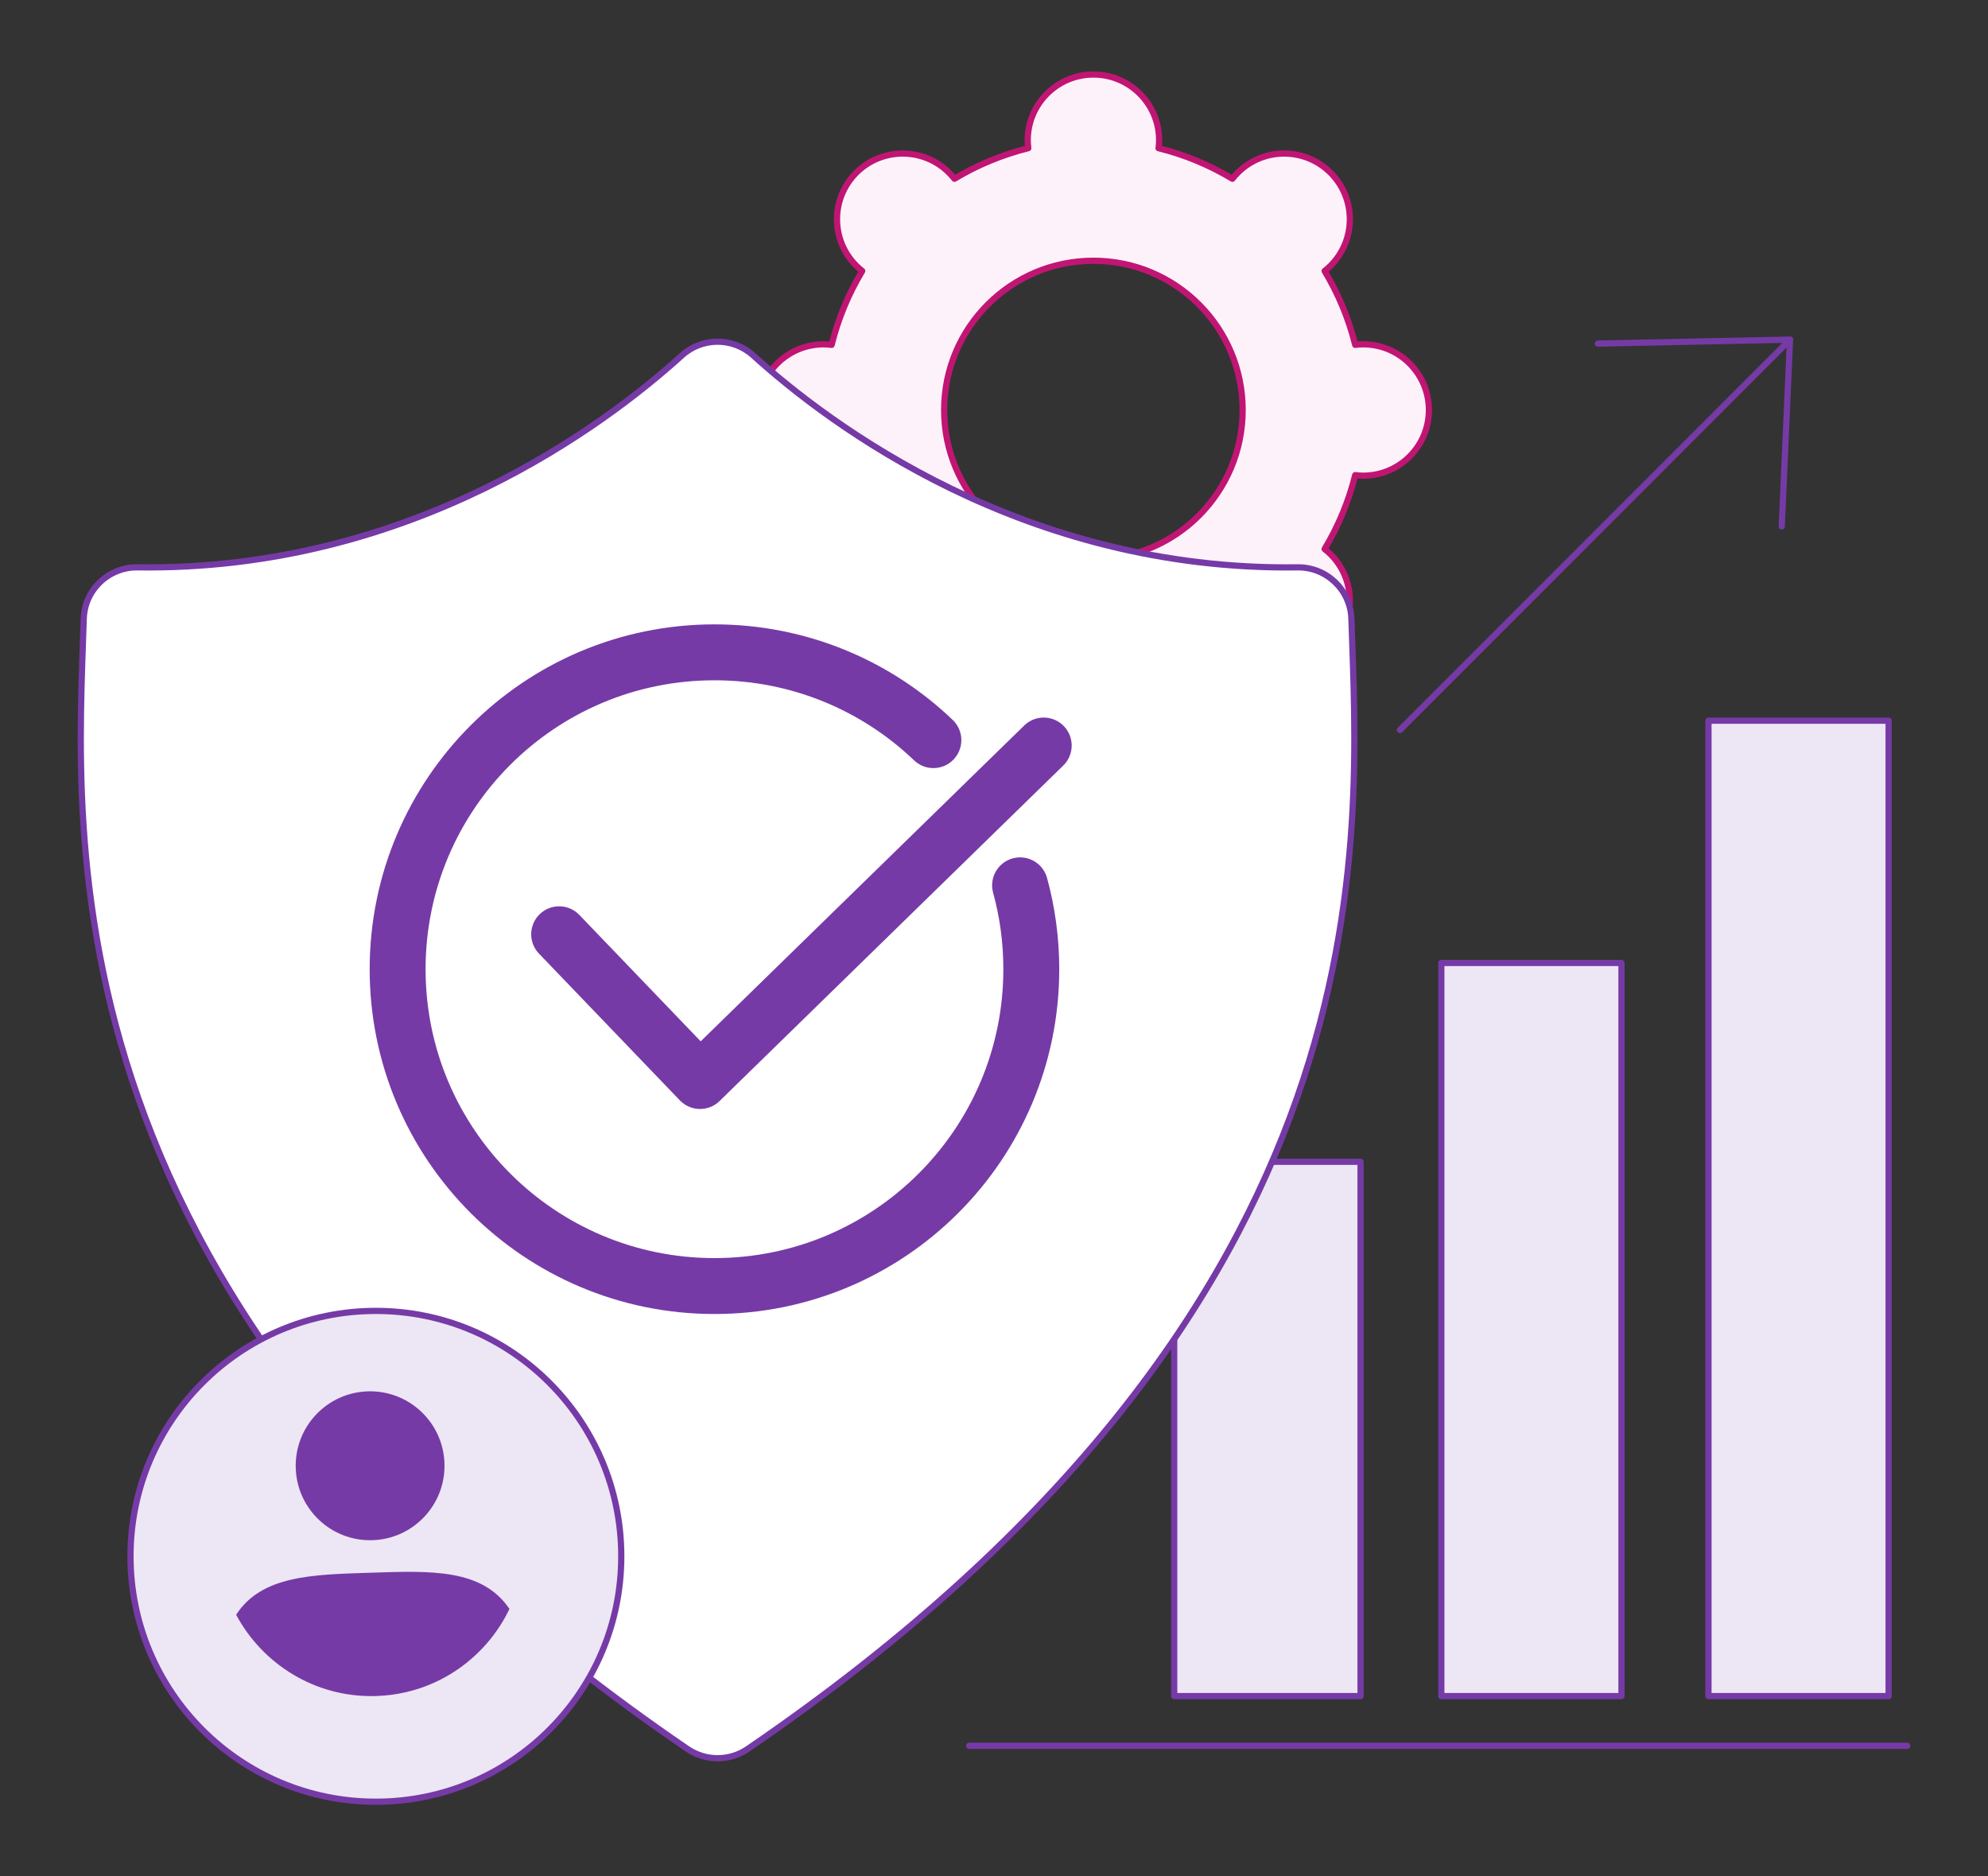 <svg width="320" height="302" viewBox="0 0 320 302" fill="none" xmlns="http://www.w3.org/2000/svg">
<rect x="0" y="0" width="320" height="302" fill="#333333" stroke="none"/>
<path d="M219.004 186.996H189.004V272.996H219.004V186.996Z" fill="#EDE6F4" stroke="#763AA7" stroke-linecap="round" stroke-linejoin="round"/>
<path d="M261.004 154.996H232.004V272.996H261.004V154.996Z" fill="#EDE6F4" stroke="#763AA7" stroke-linecap="round" stroke-linejoin="round"/>
<path d="M304.004 115.996H275.004V272.996H304.004V115.996Z" fill="#EDE6F4" stroke="#763AA7" stroke-linecap="round" stroke-linejoin="round"/>
<path d="M307.004 280.996H156.004" stroke="#763AA7" stroke-linecap="round" stroke-linejoin="round"/>
<path d="M122.004 65.996C122.004 71.835 126.735 76.566 132.582 76.566C133.016 76.566 133.441 76.53 133.866 76.477C134.92 80.721 136.595 84.717 138.792 88.367C138.455 88.633 138.136 88.907 137.826 89.217C133.698 93.346 133.698 100.044 137.826 104.173C141.954 108.301 148.652 108.301 152.78 104.173C153.09 103.863 153.365 103.544 153.631 103.207C157.28 105.404 161.276 107.079 165.519 108.133C165.466 108.558 165.431 108.983 165.431 109.418C165.431 115.256 170.161 119.996 176.008 119.996C181.855 119.996 186.577 115.265 186.577 109.418C186.577 108.983 186.542 108.558 186.489 108.133C190.732 107.079 194.727 105.404 198.377 103.207C198.643 103.544 198.918 103.863 199.228 104.173C203.356 108.301 210.053 108.301 214.182 104.173C218.31 100.044 218.31 93.346 214.182 89.217C213.872 88.907 213.553 88.633 213.216 88.367C215.413 84.717 217.087 80.721 218.142 76.477C218.567 76.53 218.992 76.566 219.426 76.566C225.264 76.566 230.004 71.835 230.004 65.996C230.004 60.157 225.273 55.418 219.426 55.418C218.992 55.418 218.567 55.453 218.142 55.506C217.087 51.262 215.413 47.267 213.216 43.616C213.553 43.351 213.872 43.076 214.182 42.766C218.31 38.637 218.31 31.939 214.182 27.811C210.053 23.682 203.356 23.682 199.228 27.811C198.918 28.121 198.643 28.44 198.377 28.776C194.727 26.579 190.732 24.905 186.489 23.85C186.542 23.425 186.577 23 186.577 22.566C186.577 16.727 181.846 11.996 176.008 11.996C170.17 11.996 165.431 16.727 165.431 22.566C165.431 23 165.466 23.425 165.519 23.85C161.276 24.905 157.28 26.579 153.631 28.776C153.365 28.44 153.09 28.121 152.78 27.811C148.652 23.682 141.954 23.682 137.826 27.811C133.698 31.939 133.698 38.637 137.826 42.766C138.136 43.076 138.455 43.351 138.792 43.616C136.595 47.267 134.92 51.262 133.866 55.506C133.441 55.453 133.016 55.418 132.582 55.418C126.743 55.418 122.004 60.149 122.004 65.996ZM151.974 65.996C151.974 52.724 162.729 41.968 175.999 41.968C189.27 41.968 200.025 52.724 200.025 65.996C200.025 79.268 189.27 90.024 175.999 90.024C162.729 90.024 151.974 79.268 151.974 65.996Z" fill="#FDF2FA" stroke="#C11574" stroke-linecap="round" stroke-linejoin="round"/>
<path d="M208.856 91.317C164.803 91.934 133.507 68.332 121.243 57.21C117.988 54.258 113.011 54.258 109.764 57.21C97.492 68.332 66.196 91.934 22.151 91.317C17.484 91.255 13.619 94.939 13.478 99.601C12.402 134.703 5.617 209.746 110.656 281.502C113.576 283.494 117.432 283.494 120.352 281.502C225.391 209.746 218.606 134.712 217.53 99.601C217.388 94.939 213.524 91.255 208.856 91.317Z" fill="white" stroke="#763AA7" stroke-miterlimit="10"/>
<path d="M164.198 142.499C165.378 146.799 166.004 151.327 166.004 155.996C166.004 184.161 143.169 206.996 115.004 206.996C86.839 206.996 64.004 184.161 64.004 155.996C64.004 127.831 86.839 104.996 115.004 104.996C128.677 104.996 141.09 110.37 150.243 119.127" stroke="#763AA7" stroke-width="9" stroke-linecap="round" stroke-linejoin="round"/>
<path d="M90.004 150.374L112.683 173.996L168.004 119.996" stroke="#763AA7" stroke-width="9" stroke-linecap="round" stroke-linejoin="round"/>
<path d="M60.504 289.996C82.319 289.996 100.004 272.311 100.004 250.496C100.004 228.681 82.319 210.996 60.504 210.996C38.689 210.996 21.004 228.681 21.004 250.496C21.004 272.311 38.689 289.996 60.504 289.996Z" fill="#EDE6F4" stroke="#763AA7" stroke-linecap="round" stroke-linejoin="round"/>
<path d="M59.928 247.903C66.54 247.708 71.742 242.186 71.547 235.571C71.352 228.955 65.834 223.75 59.222 223.945C52.61 224.141 47.408 229.662 47.603 236.278C47.798 242.893 53.316 248.098 59.928 247.903Z" fill="#763AA7"/>
<path d="M38.004 259.917C42.084 253.577 50.263 253.436 59.653 253.137C69.262 252.83 77.599 252.434 82.004 258.968C80.924 261.219 79.503 263.321 77.748 265.194C73.246 270.004 67.138 272.774 60.557 272.985H60.487C50.834 273.275 42.295 267.911 38.013 259.909L38.004 259.917Z" fill="#763AA7"/>
<path d="M257.208 55.303L288.133 54.668L225.348 117.489" stroke="#763AA7" stroke-linecap="round" stroke-linejoin="round"/>
<path d="M286.801 84.721L288.132 54.668" stroke="#763AA7" stroke-linecap="round" stroke-linejoin="round"/>
</svg>

